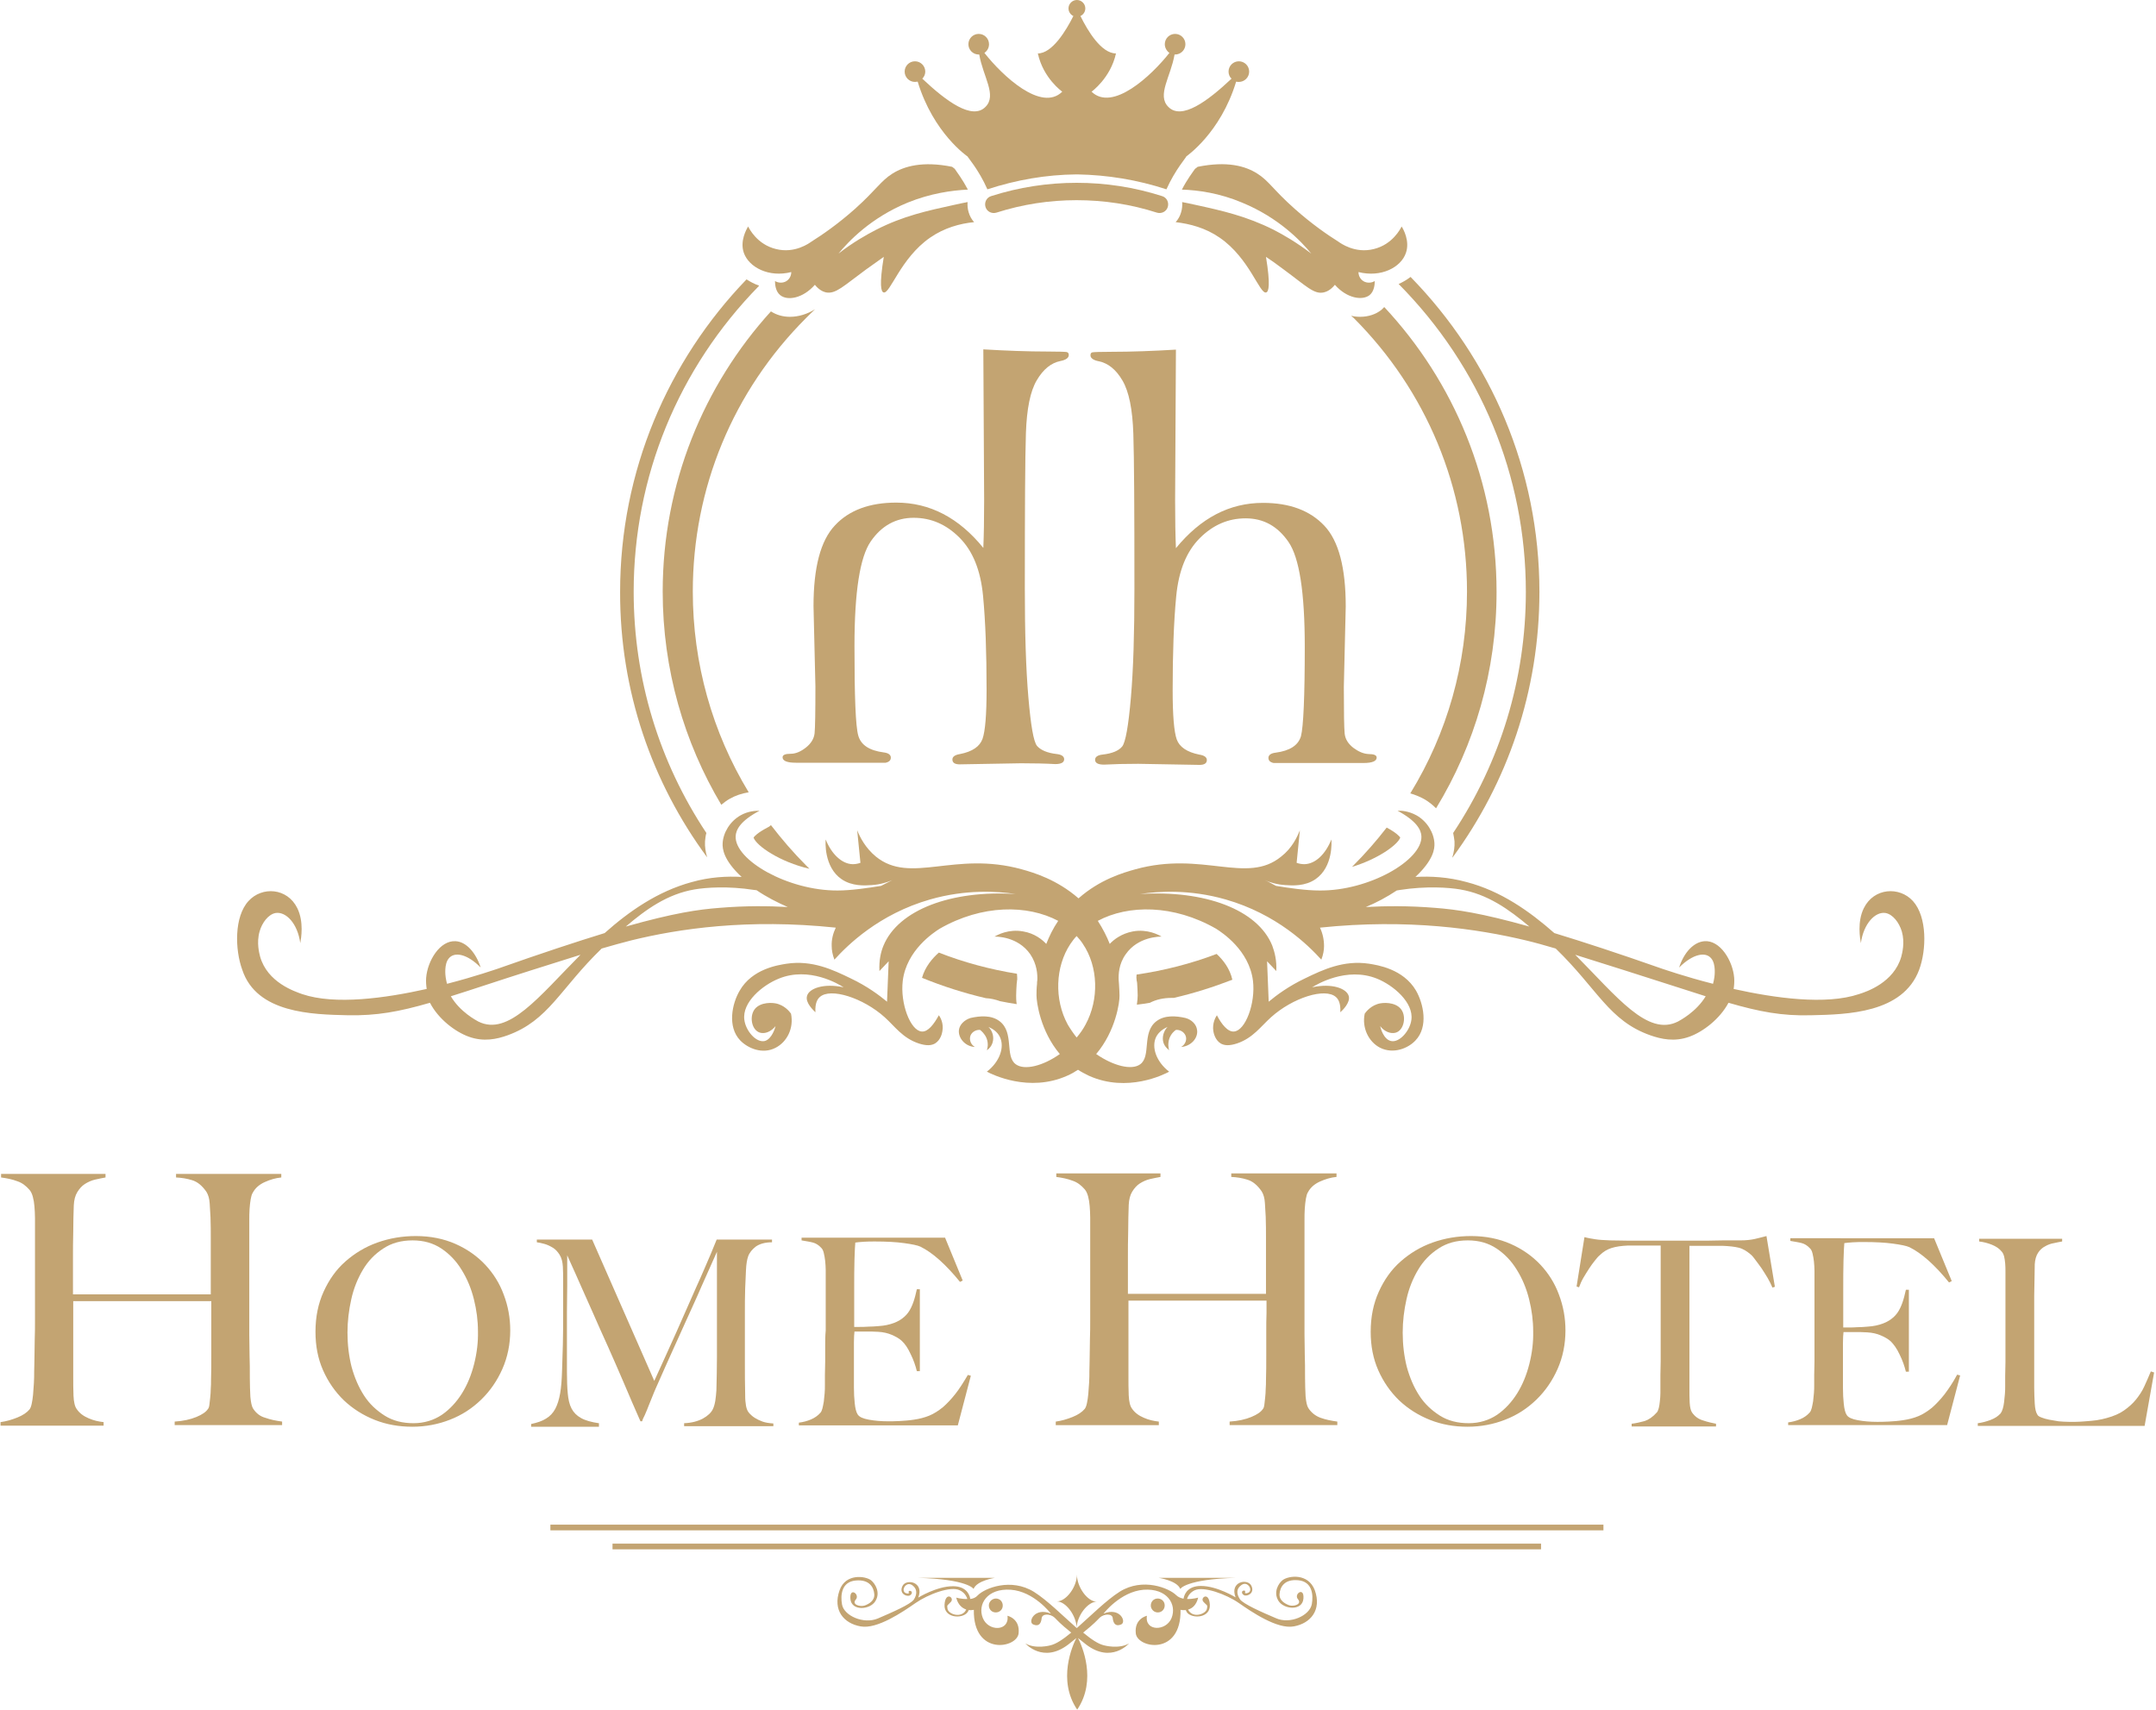 <?xml version="1.0" encoding="UTF-8"?> <!-- Generator: Adobe Illustrator 23.1.0, SVG Export Plug-In . SVG Version: 6.00 Build 0) --> <svg xmlns="http://www.w3.org/2000/svg" xmlns:xlink="http://www.w3.org/1999/xlink" id="Layer_1" x="0px" y="0px" viewBox="0 0 794.8 630.5" style="enable-background:new 0 0 794.8 630.5;" xml:space="preserve"> <style type="text/css"> .st0{fill:#C3A472;} </style> <g> <path class="st0" d="M93.3,519.3c-0.5-0.8-0.8-2.2-1-4.3c-0.1-2.1-0.2-4.4-0.2-6.9c0-3.1,0-5.9-0.1-8.5c0-2.6-0.1-5.1-0.1-7.5 c0-2.5,0-5,0-7.5c0-2.6,0-5.5,0-8.6v-22.1c0-1.3,0-2.6,0-4c0-1.4,0-2.7,0.1-4.1c0.1-1.3,0.2-2.5,0.4-3.6c0.2-1.1,0.4-1.9,0.8-2.5 c0.9-1.7,2.4-3,4.4-3.9c2-0.9,4-1.5,6.1-1.7v-1.3H64.9v1.3c2,0.1,4,0.4,5.9,1c2,0.6,3.7,2,5.3,4.3c0.7,1.1,1.1,2.6,1.2,4.3 c0.1,1.8,0.2,3.5,0.3,5.1c0.1,2.8,0.1,5.4,0.1,7.6c0,2.2,0,4.4,0,6.6c0,2.2,0,4.4,0,6.7c0,2.2,0,4.7,0,7.5H26.9c0-0.9,0-2.5,0-4.8 c0-2.4,0-5.2,0-8.3c0-3.2,0-6.5,0.1-10c0-3.5,0.1-6.7,0.2-9.7c0.1-2,0.5-3.6,1.3-4.9c0.8-1.3,1.7-2.3,2.8-3 c1.1-0.7,2.4-1.3,3.7-1.6c1.4-0.3,2.7-0.6,3.9-0.8v-1.3H0.4v1.3c2.2,0.3,4.2,0.7,6,1.4c1.8,0.6,3.2,1.7,4.5,3.2 c0.5,0.6,0.9,1.4,1.2,2.5c0.3,1.1,0.5,2.3,0.6,3.6c0.1,1.3,0.2,2.8,0.2,4.3c0,1.5,0,3.1,0,4.6v25.2c0,2.3,0,4.8,0,7.5 c0,2.6,0,5.1-0.1,7.5c0,2.5-0.1,4.7-0.1,6.8c0,2.1-0.1,3.7-0.1,4.9c0,1.4,0,2.8-0.1,4.3c-0.1,1.5-0.2,2.9-0.3,4.2 c-0.1,1.3-0.3,2.4-0.5,3.4c-0.2,1-0.5,1.7-0.8,2.1c-1,1.2-2.5,2.2-4.5,3c-2,0.8-4,1.4-6.2,1.7v1.3h38v-1.3 c-1.8-0.2-3.7-0.6-5.5-1.4c-1.9-0.8-3.4-1.9-4.4-3.4c-0.7-0.9-1.1-2.6-1.2-4.9c-0.1-2.3-0.1-4.7-0.1-7.2v-27.7h50.9 c0,0.9,0,2.4,0,4.5c0,2.1,0,4.5,0,7.2c0,2.7,0,5.5,0,8.6c0,3,0,5.9-0.1,8.8c0,1,0,2.1-0.1,3.2c0,1.1-0.1,2.2-0.2,3.2 c-0.1,1-0.2,1.9-0.3,2.7c-0.1,0.8-0.3,1.3-0.5,1.5c-0.7,1.1-2.1,2.1-4.3,3c-2.2,0.9-4.8,1.5-8,1.7v1.3H104v-1.3 c-2.2-0.3-4.3-0.7-6.2-1.4C95.9,522.2,94.4,521,93.3,519.3z"></path> <path class="st0" d="M178.9,466.3c-3-3.2-6.7-5.8-11-7.7c-4.3-1.9-9.2-2.9-14.6-2.9c-5,0-9.7,0.8-14.2,2.4c-4.5,1.6-8.4,4-11.8,7 c-3.4,3-6,6.7-8,11.1c-2,4.4-3,9.3-3,14.8c0,5.2,0.9,9.9,2.8,14.2c1.9,4.3,4.5,8,7.7,11.1c3.3,3.1,7.1,5.5,11.4,7.2 c4.3,1.7,8.9,2.5,13.8,2.5c4.9,0,9.6-0.9,13.9-2.6c4.4-1.7,8.2-4.2,11.5-7.4c3.3-3.2,5.9-7,7.8-11.3c1.9-4.3,2.9-9.1,2.9-14.2 c0-4.6-0.8-9-2.4-13.2C184.2,473.2,181.9,469.5,178.9,466.3z M174.8,502.8c-1,4-2.5,7.7-4.5,10.9c-2,3.2-4.5,5.9-7.4,7.9 c-3,2-6.5,3.1-10.5,3.1c-4,0-7.6-0.9-10.6-2.8c-3-1.9-5.6-4.3-7.6-7.4c-2-3.1-3.5-6.6-4.6-10.6c-1-4-1.5-8.2-1.5-12.6 c0-4.2,0.5-8.3,1.4-12.3c0.9-4.1,2.4-7.7,4.3-10.9c1.9-3.2,4.4-5.8,7.5-7.8c3-2,6.6-3,10.8-3c4.1,0,7.6,1,10.6,3 c3,2,5.5,4.6,7.5,7.9c2,3.2,3.5,6.8,4.5,10.8c1,4,1.5,7.9,1.5,11.8C176.3,494.8,175.8,498.8,174.8,502.8z"></path> <path class="st0" d="M220.7,524.7c-2.7-0.4-4.9-1-6.5-1.9c-1.6-0.9-2.7-2-3.5-3.5c-0.8-1.5-1.2-3.4-1.4-5.6 c-0.2-2.2-0.3-4.8-0.3-7.8c0-4.7,0-8.8,0-12.3c0-3.5,0-6.9,0-10c0-3.2,0.1-6.4,0.1-9.6c0-3.2,0-6.9,0-11.2c0.3,0.7,0.9,2,1.8,4 c0.9,2,2,4.4,3.3,7.4c1.3,2.9,2.8,6.3,4.5,10.1c1.7,3.8,3.4,7.8,5.4,12.1c1.9,4.3,3.9,8.8,5.9,13.5c2,4.7,4,9.4,6.1,14.1h0.6 c0.1-0.4,0.4-1.2,1-2.3c0.5-1.2,1.1-2.5,1.6-3.9c0.6-1.4,1.1-2.8,1.7-4.2c0.6-1.4,1-2.4,1.3-3c2.1-4.7,4-9.1,5.8-13 c1.8-3.9,3.5-7.8,5.2-11.5c1.7-3.8,3.5-7.6,5.2-11.6c1.8-4,3.7-8.3,5.8-13v27.1c0,4.1,0,8,0,11.9c0,3.8-0.1,7.9-0.2,12.1 c-0.1,1.3-0.2,2.5-0.4,3.8c-0.2,1.2-0.5,2.3-0.9,3.1c-0.6,1.3-1.9,2.5-3.7,3.5c-1.9,1-4.2,1.6-6.9,1.7v1.1h32.9v-1 c-1.5-0.1-2.9-0.3-4-0.7c-1.1-0.4-2.1-0.9-2.9-1.4c-0.8-0.5-1.4-1.1-1.8-1.5c-0.4-0.5-0.7-0.8-0.7-0.9c-0.4-0.7-0.7-1.7-0.8-2.9 c-0.2-1.2-0.2-2.5-0.2-3.7c-0.1-3.8-0.1-7.3-0.1-10.7c0-3.4,0-6.9,0-10.3c0-2.9,0-5.8,0-8.7c0-2.9,0-5.8,0.1-8.9 c0.1-2.2,0.2-4.5,0.3-6.8c0.1-2.3,0.4-4,0.8-5.1c0.5-1.4,1.5-2.6,2.8-3.6c1.4-1,3.4-1.6,6-1.6v-1h-20.4c-0.2,0.5-1,2.4-2.3,5.6 c-1.4,3.2-3.1,7.3-5.3,12.1c-2.1,4.9-4.6,10.3-7.2,16.3c-2.7,6-5.4,12-8.2,18.1l-22.9-52.1h-20.4v1c0.8,0.1,1.7,0.3,2.8,0.6 c1.1,0.3,2.1,0.8,3.1,1.4c1,0.6,1.8,1.5,2.5,2.6c0.7,1.1,1.1,2.6,1.2,4.4c0.1,1.9,0.1,3.4,0.1,4.7c0,1.3,0,2.5,0,3.7 c0,1.2,0,2.4,0,3.6c0,1.3,0,2.8,0,4.7c0,4.3,0,8.3-0.1,12c-0.1,3.7-0.2,7-0.3,9.7c-0.1,3.3-0.3,6-0.7,8.3c-0.4,2.3-1,4.2-1.8,5.7 c-0.8,1.5-1.9,2.7-3.4,3.6c-1.4,0.9-3.2,1.5-5.5,2v1h25V524.7z"></path> <path class="st0" d="M304.2,496.4c0,1.9,0,3.8,0,5.6c0,1.8-0.1,3.5-0.1,5c0,1.5,0,2.7,0,3.6c0,1,0,2.1-0.1,3.1 c-0.1,1.1-0.2,2.1-0.3,3c-0.2,1-0.3,1.8-0.5,2.5c-0.2,0.7-0.4,1.3-0.8,1.7c-0.9,1-2,1.8-3.4,2.4c-1.4,0.6-2.9,1-4.5,1.2v1h58.6 l4.8-18.3l-1.1-0.3c-1.6,2.7-3.1,5.1-4.6,7c-1.5,1.9-3.1,3.6-4.6,4.9c-1.6,1.3-3.3,2.4-5,3.1c-1.7,0.7-3.6,1.2-5.7,1.5 c-1.9,0.3-3.6,0.4-5.3,0.5c-1.7,0.1-3.1,0.1-4.2,0.1c-2.6,0-4.9-0.2-7.1-0.6c-2.2-0.4-3.5-1-4.1-1.9c-0.6-0.9-0.9-2.3-1.1-4.1 c-0.2-1.8-0.3-3.8-0.3-5.8c0-0.6,0-1.4,0-2.3c0-0.9,0-1.9,0-2.9c0-1.1,0-2.2,0-3.3c0-1.1,0-2,0-2.9c0-1.9,0-3.6,0-5.4 c0-1.7,0.1-3,0.2-3.9c1,0,1.9,0,2.5,0c0.7,0,1.3,0,1.9,0c0.6,0,1.3,0,1.9,0c0.6,0,1.4,0.1,2.4,0.1c1.9,0.1,3.6,0.5,5,1.1 c1.4,0.6,2.7,1.3,3.7,2.2c1.2,1.1,2.3,2.7,3.3,4.9c1.1,2.2,1.8,4.3,2.3,6.3h1.1v-30.2h-1.1c-0.4,1.8-0.8,3.4-1.3,4.8 c-0.5,1.4-1.1,2.7-1.9,3.8c-0.8,1.1-1.8,2-3.1,2.8c-1.3,0.8-2.9,1.4-4.8,1.8c-0.8,0.2-1.9,0.3-3.1,0.4c-1.2,0.1-2.5,0.2-3.7,0.2 c-1.2,0.1-2.3,0.1-3.3,0.1c-1,0-1.6,0-1.9,0c0-0.2,0-0.5,0-1.1c0-0.6,0-1.4,0-2.4c0-1.1,0-2.4,0-4.1c0-1.7,0-3.7,0-6.1 c0-4.2,0-7.9,0.1-11.1c0.1-3.2,0.2-5.3,0.3-6.3c0.6-0.1,1.7-0.2,3.1-0.3c1.4-0.1,2.8-0.1,4.2-0.1c4.2,0,7.8,0.2,10.7,0.6 c2.9,0.4,4.9,0.8,6,1.3c4.5,2.2,9.4,6.6,14.6,13l1-0.5l-6.5-15.8h-52.9v1c1.7,0.3,3.1,0.5,4.2,0.8c1.1,0.3,2.1,0.9,3.1,2 c0.4,0.4,0.7,1,0.9,1.9c0.2,0.9,0.4,1.8,0.5,2.9s0.2,2.2,0.2,3.4c0,1.2,0,2.4,0,3.5v18.7C304.2,492.6,304.2,494.4,304.2,496.4z"></path> <path class="st0" d="M466.8,491.4c0,2.7,0,5.5,0,8.6c0,3,0,5.9-0.1,8.8c0,1,0,2.1-0.1,3.2c0,1.1-0.1,2.2-0.2,3.2 c-0.1,1-0.2,1.9-0.3,2.7c-0.1,0.8-0.3,1.3-0.5,1.5c-0.7,1.1-2.1,2.1-4.3,3c-2.2,0.9-4.8,1.5-8,1.7v1.3H493v-1.3 c-2.2-0.3-4.3-0.7-6.2-1.4c-1.9-0.7-3.4-1.9-4.5-3.6c-0.5-0.8-0.8-2.2-1-4.3c-0.1-2.1-0.2-4.4-0.2-6.9c0-3.1,0-5.9-0.1-8.5 c0-2.6-0.1-5.1-0.1-7.5c0-2.5,0-5,0-7.5c0-2.6,0-5.5,0-8.6v-22.1c0-1.3,0-2.6,0-4c0-1.4,0-2.7,0.1-4.1c0.1-1.3,0.2-2.5,0.4-3.6 c0.2-1.1,0.4-1.9,0.8-2.5c0.9-1.7,2.4-3,4.4-3.9c2-0.9,4-1.5,6.1-1.7v-1.3h-38.8v1.3c2,0.1,4,0.4,5.9,1c2,0.6,3.7,2,5.3,4.3 c0.7,1.1,1.1,2.6,1.2,4.3c0.1,1.8,0.2,3.5,0.3,5.1c0.1,2.8,0.1,5.4,0.1,7.6c0,2.2,0,4.4,0,6.6c0,2.2,0,4.4,0,6.7c0,2.2,0,4.7,0,7.5 h-50.9c0-0.9,0-2.5,0-4.8c0-2.4,0-5.2,0-8.3c0-3.2,0-6.5,0.1-10c0-3.5,0.1-6.7,0.2-9.7c0.1-2,0.5-3.6,1.3-4.9 c0.8-1.3,1.7-2.3,2.8-3c1.1-0.7,2.4-1.3,3.7-1.6c1.4-0.3,2.7-0.6,3.9-0.8v-1.3h-38.4v1.3c2.2,0.3,4.2,0.7,6,1.4 c1.8,0.6,3.2,1.7,4.5,3.2c0.5,0.6,0.9,1.4,1.2,2.5c0.3,1.1,0.5,2.3,0.6,3.6c0.1,1.3,0.2,2.8,0.2,4.3c0,1.5,0,3.1,0,4.6v25.2 c0,2.3,0,4.8,0,7.5c0,2.6,0,5.1-0.1,7.5c0,2.5-0.1,4.7-0.1,6.8c0,2.1-0.1,3.7-0.1,4.9c0,1.4,0,2.8-0.1,4.3 c-0.1,1.5-0.2,2.9-0.3,4.2c-0.1,1.3-0.3,2.4-0.5,3.4c-0.2,1-0.5,1.7-0.8,2.1c-1,1.2-2.5,2.2-4.5,3c-2,0.8-4,1.4-6.2,1.7v1.3h38 v-1.3c-1.8-0.2-3.7-0.6-5.5-1.4c-1.9-0.8-3.4-1.9-4.4-3.4c-0.7-0.9-1.1-2.6-1.2-4.9c-0.1-2.3-0.1-4.7-0.1-7.2v-27.7h50.9 c0,0.9,0,2.4,0,4.5C466.8,486.3,466.8,488.7,466.8,491.4z"></path> <path class="st0" d="M567.9,466.3c-3-3.2-6.7-5.8-11-7.7c-4.3-1.9-9.2-2.9-14.6-2.9c-5,0-9.7,0.8-14.2,2.4c-4.5,1.6-8.4,4-11.8,7 c-3.4,3-6,6.7-8,11.1c-2,4.4-3,9.3-3,14.8c0,5.2,0.9,9.9,2.8,14.2c1.9,4.3,4.5,8,7.7,11.1c3.3,3.1,7.1,5.5,11.4,7.2 c4.3,1.7,8.9,2.5,13.8,2.5c4.9,0,9.6-0.9,13.9-2.6c4.4-1.7,8.2-4.2,11.5-7.4c3.3-3.2,5.9-7,7.8-11.3c1.9-4.3,2.9-9.1,2.9-14.2 c0-4.6-0.8-9-2.4-13.2C573.2,473.2,570.9,469.5,567.9,466.3z M563.8,502.8c-1,4-2.5,7.7-4.5,10.9c-2,3.2-4.5,5.9-7.4,7.9 c-3,2-6.5,3.1-10.5,3.1c-4,0-7.6-0.9-10.6-2.8c-3-1.9-5.6-4.3-7.6-7.4c-2-3.1-3.5-6.6-4.6-10.6c-1-4-1.5-8.2-1.5-12.6 c0-4.2,0.5-8.3,1.4-12.3c0.9-4.1,2.4-7.7,4.3-10.9c1.9-3.2,4.4-5.8,7.5-7.8c3-2,6.6-3,10.8-3c4.1,0,7.6,1,10.6,3 c3,2,5.5,4.6,7.5,7.9c2,3.2,3.5,6.8,4.5,10.8c1,4,1.5,7.9,1.5,11.8C565.3,494.8,564.8,498.8,563.8,502.8z"></path> <path class="st0" d="M646.8,456.8c-1.4,0.3-3.1,0.5-5.2,0.5c-2.4,0-4.6,0-6.5,0c-1.9,0-3.8,0.1-5.6,0.1c-1.8,0-3.6,0-5.6,0 c-1.9,0-4,0-6.3,0c-2.4,0-4.5,0-6.4,0c-1.9,0-3.7,0-5.5,0c-1.8,0-3.6,0-5.6,0c-1.9,0-4.1-0.1-6.5-0.1c-2.4-0.1-4.2-0.2-5.4-0.4 c-1.2-0.2-2.6-0.4-4.1-0.8l-2.9,18.2l0.9,0.3c0.4-1.1,0.9-2.3,1.6-3.5c0.7-1.2,1.4-2.3,2.1-3.4c0.7-1.1,1.4-2,2.1-2.9 c0.7-0.9,1.3-1.6,1.8-2c1.3-1.3,2.8-2.2,4.4-2.7c1.6-0.5,3.6-0.8,6-0.9c1.2,0,2.3,0,3.2,0c0.9,0,1.8,0,2.6,0c0.9,0,1.8,0,2.8,0 c1,0,2.2,0,3.5,0v31.7c0,1.7,0,3.5,0,5.5c0,1.9,0,3.8,0,5.6c0,1.8-0.1,3.4-0.1,4.9c0,1.5,0,2.7,0,3.5c0,1,0,2.1,0,3.2 c0,1.1-0.1,2.1-0.2,3c-0.1,0.9-0.2,1.8-0.4,2.5c-0.2,0.7-0.4,1.3-0.7,1.6c-1.5,1.7-3,2.7-4.5,3.2c-1.5,0.4-3.1,0.8-4.8,1v1h31.1v-1 c-1.4-0.3-3-0.6-4.7-1.2c-1.8-0.5-3.1-1.5-4.1-2.9c-0.5-0.7-0.8-1.9-0.9-3.6c-0.1-1.7-0.1-3.5-0.1-5.3v-21.3c0-2,0-4.4,0-7.3 c0-2.9,0-5.9,0-8.9c0-3,0-5.9,0-8.6c0-2.7,0-4.9,0-6.5c1.4,0,2.6,0,3.5,0c1,0,1.9,0,2.8,0c0.9,0,1.8,0,2.7,0c0.9,0,1.9,0,3.2,0 c2.4,0.1,4.4,0.3,6,0.7c1.6,0.4,3,1.3,4.4,2.5c0.5,0.4,1.1,1.1,1.8,2.1c0.7,0.9,1.4,1.9,2.2,3c0.7,1.1,1.5,2.3,2.2,3.5 c0.7,1.2,1.3,2.4,1.8,3.6l0.9-0.3l-3.1-18.7C649.6,456.1,648.2,456.5,646.8,456.8z"></path> <path class="st0" d="M716.8,514.1c-1.5,1.9-3.1,3.6-4.6,4.9c-1.6,1.3-3.3,2.4-5,3.1c-1.7,0.7-3.6,1.2-5.7,1.5 c-1.9,0.3-3.6,0.4-5.3,0.5c-1.7,0.1-3.1,0.1-4.2,0.1c-2.6,0-4.9-0.2-7.1-0.6c-2.2-0.4-3.5-1-4.1-1.9c-0.6-0.9-0.9-2.3-1.1-4.1 c-0.2-1.8-0.3-3.8-0.3-5.8c0-0.6,0-1.4,0-2.3c0-0.9,0-1.9,0-2.9c0-1.1,0-2.2,0-3.3c0-1.1,0-2,0-2.9c0-1.9,0-3.6,0-5.4 c0-1.7,0.1-3,0.2-3.9c1,0,1.9,0,2.5,0c0.7,0,1.3,0,1.9,0c0.6,0,1.3,0,1.9,0c0.6,0,1.4,0.1,2.4,0.1c1.9,0.1,3.6,0.5,5,1.1 c1.4,0.6,2.7,1.3,3.7,2.2c1.1,1.1,2.3,2.7,3.3,4.9c1.1,2.2,1.8,4.3,2.3,6.3h1.1v-30.2h-1.1c-0.4,1.8-0.8,3.4-1.3,4.8 c-0.5,1.4-1.1,2.7-1.9,3.8c-0.8,1.1-1.8,2-3.1,2.8c-1.3,0.8-2.9,1.4-4.8,1.8c-0.8,0.2-1.9,0.3-3.1,0.4c-1.2,0.1-2.5,0.2-3.7,0.2 c-1.2,0.1-2.3,0.1-3.3,0.1c-1,0-1.6,0-1.9,0c0-0.2,0-0.5,0-1.1c0-0.6,0-1.4,0-2.4c0-1.1,0-2.4,0-4.1c0-1.7,0-3.7,0-6.1 c0-4.2,0-7.9,0.1-11.1c0.1-3.2,0.2-5.3,0.3-6.3c0.6-0.1,1.7-0.2,3.1-0.3c1.4-0.1,2.8-0.1,4.2-0.1c4.2,0,7.8,0.2,10.7,0.6 c2.9,0.4,4.9,0.8,6,1.3c4.5,2.2,9.4,6.6,14.6,13l1-0.5l-6.5-15.8H660v1c1.7,0.3,3.1,0.5,4.2,0.8c1.1,0.3,2.1,0.9,3.1,2 c0.4,0.4,0.7,1,0.9,1.9c0.2,0.9,0.4,1.8,0.5,2.9c0.1,1.1,0.2,2.2,0.2,3.4c0,1.2,0,2.4,0,3.5v18.7c0,1.7,0,3.6,0,5.6 c0,1.9,0,3.8,0,5.6c0,1.8-0.1,3.5-0.1,5c0,1.5,0,2.7,0,3.6c0,1,0,2.1-0.1,3.1c-0.1,1.1-0.2,2.1-0.3,3c-0.2,1-0.3,1.8-0.5,2.5 c-0.2,0.7-0.4,1.3-0.8,1.7c-0.9,1-2,1.8-3.4,2.4c-1.4,0.6-2.9,1-4.5,1.2v1h58.6l4.8-18.3l-1.1-0.3 C719.9,509.8,718.3,512.1,716.8,514.1z"></path> <path class="st0" d="M792.9,505.6c-0.8,1.9-1.6,3.8-2.4,5.5c-0.8,1.8-1.9,3.4-3.1,4.9c-1.2,1.5-2.7,2.8-4.4,4 c-1.7,1.2-3.8,2.1-6.4,2.8c-1.1,0.3-2.3,0.6-3.7,0.8c-1.4,0.2-2.8,0.3-4.1,0.4c-1.3,0.1-2.6,0.2-3.7,0.2c-1.1,0-1.9,0-2.4,0 c-1.3,0-2.6-0.1-3.8-0.2c-1.3-0.2-2.5-0.4-3.5-0.6c-1.1-0.2-2-0.5-2.8-0.8c-0.8-0.3-1.3-0.6-1.5-1c-0.6-0.9-0.9-2.3-1-4.1 c-0.1-1.9-0.2-3.8-0.2-5.8c0-2.2,0-4.1,0-5.9c0-1.8,0-3.5,0-5.1c0-1.7,0-3.4,0-5.1c0-1.8,0-3.8,0-5.9c0-2.4,0-4.5,0-6.4 c0-1.9,0-3.8,0-5.6c0-1.8,0.1-3.6,0.1-5.5c0-1.9,0.1-3.9,0.1-6.1c0.1-1.7,0.5-3.1,1.2-4.2c0.7-1.1,1.6-1.9,2.6-2.4 c1-0.6,2.1-1,3.3-1.2c1.2-0.3,2.1-0.4,3-0.6v-1h-30.6v1c1.7,0.2,3.2,0.6,4.7,1.2c1.5,0.6,2.7,1.4,3.6,2.5c0.4,0.4,0.7,1.1,0.9,1.8 c0.2,0.8,0.3,1.6,0.4,2.6c0.1,1,0.1,2.1,0.1,3.2c0,1.1,0,2.2,0,3.4v18.6c0,1.7,0,3.6,0,5.6c0,1.9,0,3.8,0,5.6c0,1.8-0.1,3.5-0.1,5 c0,1.5,0,2.7,0,3.6c0,1,0,2.1-0.1,3.1c-0.1,1.1-0.2,2.1-0.3,3c-0.1,1-0.3,1.8-0.5,2.5c-0.2,0.7-0.5,1.3-0.8,1.7 c-0.9,1-2.1,1.8-3.7,2.4c-1.6,0.6-3.1,1-4.7,1.2v1h61.5l3.5-19.7L792.9,505.6z"></path> <rect x="225.8" y="569.1" class="st0" width="342.3" height="2.1"></rect> <rect x="202.9" y="562.1" class="st0" width="388.2" height="2.1"></rect> <path class="st0" d="M427.4,594.4c1.4-0.3,2.2-1.7,1.9-3.1c-0.3-1.4-1.7-2.2-3.1-1.9c-1.4,0.3-2.2,1.7-1.9,3.1 C424.7,593.9,426,594.7,427.4,594.4z"></path> <path class="st0" d="M364.6,591.3c-0.3,1.4,0.5,2.8,1.9,3.1c1.4,0.3,2.8-0.5,3.1-1.9c0.3-1.4-0.5-2.8-1.9-3.1 C366.4,589.1,365,589.9,364.6,591.3z"></path> <path class="st0" d="M472.9,582.5c-1.6,1.2-3.6,4.5-1.6,7.7c2,3.2,8.8,3.8,9.2-0.8c0.4-4.6-3.7-1.7-2,0.2c1.6,1.9-1.7,2.8-3.3,2.2 c-1.6-0.6-3.7-1.8-3.5-4.2c0.2-2.4,1.7-5.5,6.9-5c5.2,0.5,5.6,5.4,5,8.8c-0.8,4.3-8.1,7.5-13.2,5.2c-5.2-2.2-12.2-5.3-13.3-7 c-1.2-1.8-1.5-3.8,0.5-5.2c1.9-1.4,3.4,0.6,3.3,1.7c-0.1,1.1-1.1,1.3-1.7,1.3c-0.6,0,0.3-1-0.6-1c-0.9,0-1.1,1.1,0,1.7 c1.1,0.6,4.1-0.7,2.7-3.5c-1.4-2.8-8.1-1.5-5.8,4.3c0,0-6.8-4.2-12.8-4.2c-4.2,0-6,2.3-6.4,4.7c-1-0.2-2-0.6-2.7-1.3 c-2.6-2.6-12.3-6.6-20.8-1.3c-4.9,3.1-10.6,8.8-15.8,13.4c0,0,0,0-0.1,0c0.1-4.5,4.1-9.7,7.4-9.7c-3.4,0-7.3-5.4-7.3-10 c0,4.6-4,9.9-7.4,9.9c3.3,0,7.2,5.2,7.3,9.8c-5.1-4.5-10.8-10.2-15.7-13.3c-8.5-5.3-18.2-1.4-20.8,1.3c-0.7,0.8-1.7,1.2-2.7,1.3 c-0.4-2.4-2.2-4.7-6.4-4.7c-6,0-12.8,4.2-12.8,4.2c2.3-5.8-4.4-7.1-5.8-4.3c-1.4,2.8,1.5,4.1,2.7,3.5c1.1-0.6,0.9-1.7,0-1.7 c-0.9,0,0,1-0.6,1c-0.6,0-1.6-0.2-1.7-1.3c-0.1-1.1,1.4-3.1,3.3-1.7c1.9,1.4,1.6,3.5,0.5,5.2c-1.2,1.8-8.2,4.8-13.3,7 c-5.2,2.2-12.5-1-13.2-5.2c-0.6-3.4-0.2-8.3,5-8.8c5.2-0.5,6.7,2.6,6.9,5c0.2,2.4-1.9,3.6-3.5,4.2c-1.6,0.6-5-0.3-3.3-2.2 c1.6-1.9-2.4-4.8-2-0.2c0.4,4.6,7.3,4,9.2,0.8c2-3.2-0.1-6.5-1.6-7.7c-2.1-1.6-9.4-2.6-11.6,3.7c-2.6,7.4,1.6,12.2,7.7,13.3 c6.1,1.2,15.7-5.4,20.3-8.6c4.6-3.2,13-6.4,16.3-4.7c1.5,0.7,2.4,1.9,2.8,3.2c-2.1,0.1-4.1-0.5-4.1-0.5c0.7,2.8,2.3,3.9,3.7,4.4 c-0.2,0.3-0.3,0.5-0.5,0.8c-2,2.3-6,0.8-6.4-1c-0.3-1.7,0-1.2,1.3-2.7c1.3-1.5-2.1-3.9-2.4,1.1c-0.3,5,6.5,5.3,8.4,2.9 c0.2-0.2,0.4-0.6,0.5-0.9c1.1,0.1,1.9-0.1,1.9-0.1c-0.3,17.1,15.9,14.2,16.5,8.7c0.6-5.5-4.1-6.5-4.1-6.5c0.8,5.8-7.1,5.9-9.1,0.8 c-2-5,1.6-11,10.3-10.4c8.6,0.6,14.8,8.8,14.8,8.8c-6.1-2.5-8.6,3.2-6.5,4c2.1,0.9,2.9-0.4,3.1-2.3c0.2-1.8,3.2-1.7,4.8-0.2 c1.2,1.2,1.9,2.1,6.1,5.5c-2.9,2.4-5.5,4.2-7.7,4.7c0,0-5.4,1.5-9.2-0.7c0,0,6.5,7.5,15.8,0.4c1.1-0.9,2.1-1.7,3-2.4 c-1.4,2.7-7.1,15.5,0.3,26.4c7.4-10.9,1.7-23.7,0.3-26.4c0.9,0.7,1.9,1.5,3,2.4c9.3,7.1,15.8-0.4,15.8-0.4 c-3.8,2.2-9.2,0.7-9.2,0.7c-2.2-0.5-4.8-2.3-7.7-4.7c4.2-3.4,4.9-4.3,6.1-5.5c1.6-1.5,4.7-1.6,4.8,0.2c0.2,1.8,1,3.2,3.1,2.3 c2.1-0.9-0.4-6.5-6.5-4c0,0,6.2-8.1,14.8-8.8c8.6-0.6,12.3,5.3,10.3,10.4c-2,5-10,5-9.1-0.8c0,0-4.7,1-4.1,6.5 c0.6,5.5,16.8,8.4,16.5-8.7c0,0,0.8,0.2,1.9,0.1c0.2,0.3,0.3,0.6,0.5,0.9c1.9,2.4,8.7,2.1,8.4-2.9c-0.3-5-3.7-2.6-2.4-1.1 c1.3,1.5,1.7,1,1.3,2.7c-0.4,1.7-4.4,3.3-6.4,1c-0.2-0.2-0.4-0.5-0.5-0.8c1.4-0.4,3-1.5,3.7-4.4c0,0-2,0.6-4.1,0.5 c0.4-1.3,1.3-2.5,2.8-3.2c3.3-1.6,11.7,1.5,16.3,4.7c4.6,3.2,14.2,9.8,20.3,8.6c6.1-1.1,10.3-6,7.7-13.3 C482.3,579.9,475.1,580.9,472.9,582.5z"></path> <path class="st0" d="M435.1,585.8c0,0,2-3.6,20.7-4.1h-28.7C427.1,581.7,433.9,582.7,435.1,585.8z"></path> <path class="st0" d="M358.9,585.8c1.2-3.1,7.9-4.1,7.9-4.1h-28.7C356.9,582.2,358.9,585.8,358.9,585.8z"></path> <path class="st0" d="M382.2,140.2c2.4-4.1,5.3-6.4,8.7-7.1c2.1-0.4,3.1-1.2,3.1-2.2c0-0.6-0.2-0.9-0.7-1.1 c-0.5-0.1-2.9-0.2-7.2-0.2c-7.3,0-15.2-0.3-23.6-0.8l0.3,55.5c0,7.1-0.1,13-0.3,17.7c-9-11.1-19.7-16.7-32.1-16.7 c-9.8,0-17.4,2.8-22.6,8.4c-5.3,5.6-7.9,15.5-7.9,29.8l0.7,29.6c0,9.5-0.1,15.2-0.3,17.2c-0.2,2-1.3,3.8-3.2,5.3 c-1.9,1.5-3.8,2.3-5.6,2.3c-2,0-3,0.4-3,1.3c0,1.3,1.6,2,4.9,2h33.1c1.3-0.3,1.9-0.9,1.9-1.9c0-1-0.9-1.7-2.6-1.9 c-5.3-0.7-8.4-2.7-9.4-6.2c-1-3.5-1.4-14.5-1.4-33c0-20,2-32.8,6-38.6c4-5.8,9.3-8.7,15.8-8.7c6.4,0,12,2.4,16.9,7.3 c4.9,4.9,7.8,12,8.7,21.5c0.9,9.5,1.3,21,1.3,34.6c0,9.2-0.5,15.3-1.5,18.1c-1,2.8-3.7,4.7-8.3,5.6c-1.9,0.3-2.8,1-2.8,2 c0,1.2,0.9,1.8,2.7,1.8l22.6-0.4c4.8,0,9.1,0.1,12.6,0.3c2.2,0,3.3-0.6,3.3-1.8c0-1-0.9-1.7-2.7-1.9c-3.6-0.4-6-1.5-7.3-3 c-1.3-1.6-2.3-7.6-3.2-18c-0.9-10.5-1.3-23.8-1.3-40.1c0-29.1,0.1-48.2,0.4-57.2C378.5,150.8,379.8,144.2,382.2,140.2z"></path> <path class="st0" d="M470.2,277.5c-1.7,0.2-2.6,0.9-2.6,1.9c0,1,0.6,1.6,1.9,1.9h33.1c3.3,0,4.9-0.7,4.9-2c0-0.9-1-1.3-3-1.3 c-1.9-0.1-3.7-0.9-5.6-2.3c-1.9-1.5-3-3.2-3.2-5.3c-0.2-2-0.3-7.7-0.3-17.2l0.7-29.6c0-14.3-2.6-24.2-7.9-29.8 c-5.3-5.6-12.8-8.4-22.6-8.4c-12.4,0-23,5.6-32.1,16.7c-0.2-4.7-0.3-10.6-0.3-17.7l0.3-55.5c-8.4,0.5-16.3,0.8-23.6,0.8 c-4.3,0-6.7,0.1-7.2,0.2c-0.5,0.1-0.7,0.5-0.7,1.1c0,1,1,1.8,3.1,2.2c3.4,0.7,6.3,3,8.7,7.1c2.4,4.1,3.7,10.6,4,19.6 c0.3,9,0.4,28.1,0.4,57.2c0,16.3-0.4,29.7-1.3,40.1c-0.9,10.5-2,16.5-3.2,18c-1.3,1.6-3.7,2.6-7.3,3c-1.8,0.2-2.7,0.9-2.7,1.9 c0,1.2,1.1,1.8,3.3,1.8c3.6-0.2,7.8-0.3,12.6-0.3l22.6,0.4c1.8,0,2.7-0.6,2.7-1.8c0-1-0.9-1.7-2.8-2c-4.5-0.9-7.3-2.8-8.3-5.6 c-1-2.8-1.5-8.9-1.5-18.1c0-13.6,0.4-25.2,1.3-34.6c0.9-9.5,3.8-16.6,8.7-21.5c4.9-4.9,10.5-7.3,16.9-7.3c6.6,0,11.8,2.9,15.8,8.7 c4,5.8,6,18.6,6,38.6c0,18.5-0.5,29.5-1.4,33C478.6,274.8,475.5,276.8,470.2,277.5z"></path> <path class="st0" d="M337.3,30.2c0.3,0,0.7-0.1,1-0.1c5.8,19.1,18.4,27.6,18.4,27.6c-0.2,0,4.1,4.8,7.3,12.1 c10.7-3.5,21.7-5.4,32.8-5.5c0.1,0,0.1,0,0.2,0c0.1,0,0.1,0,0.2,0c11.1,0.2,22.1,2,32.8,5.5c3.2-7.2,7.5-12,7.3-12.1 c0-0.1,12.6-8.5,18.4-27.6c0.3,0.1,0.7,0.1,1,0.1c2.1,0,3.8-1.7,3.8-3.8c0-2.1-1.7-3.8-3.8-3.8c-2.1,0-3.8,1.7-3.8,3.8 c0,1,0.4,2,1.1,2.6c-8.8,8.3-18.4,15.4-23.3,10.4c-4.3-4.3,0.9-11.1,2.3-19.3c0.1,0,0.2,0,0.2,0c2.1,0,3.8-1.7,3.8-3.8 c0-2.1-1.7-3.8-3.8-3.8c-2.1,0-3.8,1.7-3.8,3.8c0,1.3,0.7,2.5,1.7,3.2c-6.7,8.5-21,21.8-28.7,14.3c0,0,7-5,9-14.1 c-5.4,0-10.4-8.3-13.1-13.8c1.1-0.5,1.8-1.6,1.8-2.8c0-1.7-1.4-3.1-3.1-3.1c-1.7,0-3.1,1.4-3.1,3.1c0,1.2,0.7,2.3,1.8,2.8 c-2.7,5.4-7.8,13.8-13.1,13.8c2,9.2,9,14.1,9,14.1c-7.7,7.6-22-5.8-28.7-14.3c1-0.7,1.7-1.8,1.7-3.2c0-2.1-1.7-3.8-3.8-3.8 c-2.1,0-3.8,1.7-3.8,3.8c0,2.1,1.7,3.8,3.8,3.8c0.1,0,0.2,0,0.2,0c1.4,8.2,6.6,15,2.3,19.3c-4.9,5-14.5-2.1-23.3-10.4 c0.7-0.7,1.1-1.6,1.1-2.6c0-2.1-1.7-3.8-3.8-3.8c-2.1,0-3.8,1.7-3.8,3.8C333.5,28.5,335.2,30.2,337.3,30.2z"></path> <path class="st0" d="M291.7,100.3c0,1.6-0.9,3-2.3,3.6c-1.9,0.8-3.6-0.2-3.7-0.3c0,1.3,0.2,3.8,1.9,5.2c2.7,2.2,8.4,1.2,12.8-3.8 c1.6,2,3.2,2.6,4.1,2.8c3.6,0.7,6.5-2.4,14.7-8.4c2.9-2.1,5.2-3.7,6.6-4.7c-1.7,10.4-1,12.8-0.1,13.1c2.4,0.8,6.2-12.6,17.2-20.2 c5.2-3.6,11-5.2,16.2-5.7c-0.9-1-1.6-2.2-2-3.6c-0.4-1.3-0.5-2.6-0.4-3.8c-1.5,0.3-3.1,0.6-4.8,1c-10.1,2.2-18.9,4.1-28.9,9.2 c-3.5,1.8-8.5,4.6-13.9,8.8c3.7-4.5,11.9-13.2,25.5-18.8c8.4-3.4,16.1-4.5,22.2-4.8c-1.9-3.6-3.9-6.3-4.8-7.6c0,0,0-0.1-0.1-0.1 c-0.3-0.2-0.6-0.5-0.9-0.7c-10.9-2.2-17.7-0.2-22,2.5c-4.3,2.7-5.9,5.9-13.8,13c-6.3,5.6-12.1,9.6-16.1,12.1 c-0.7,0.5-6.1,4.5-13.1,2.7c-6.9-1.7-9.8-7.5-10.2-8.3c-0.6,1-3.1,5.3-1.6,9.7C276.1,98.6,283.5,102.4,291.7,100.3z"></path> <path class="st0" d="M441.5,61.5c-0.3,0.3-0.6,0.5-0.9,0.7c0,0,0,0.1-0.1,0.1c-0.9,1.3-2.9,3.9-4.8,7.6c6.1,0.2,13.9,1.3,22.2,4.8 c13.6,5.6,21.8,14.3,25.5,18.8c-5.5-4.2-10.4-7-13.9-8.8c-10-5-18.8-7-28.9-9.2c-1.7-0.4-3.3-0.7-4.8-1c0.1,1.2,0,2.5-0.4,3.8 c-0.4,1.4-1.1,2.6-2,3.6c5.2,0.6,11,2.1,16.2,5.7c11.1,7.6,14.8,21.1,17.2,20.2c0.9-0.3,1.6-2.7-0.1-13.1c1.4,0.9,3.7,2.5,6.6,4.7 c8.3,6.1,11.1,9.2,14.7,8.4c0.9-0.2,2.5-0.8,4.1-2.8c4.4,5,10.1,5.9,12.8,3.8c1.7-1.4,1.9-3.9,1.9-5.2c-0.1,0.1-1.8,1.1-3.7,0.3 c-1.4-0.6-2.3-2-2.3-3.6c8.3,2.1,15.7-1.7,17.5-7.1c1.5-4.4-1-8.8-1.6-9.7c-0.4,0.8-3.3,6.6-10.2,8.3c-7,1.8-12.4-2.2-13.1-2.7 c-4-2.5-9.8-6.5-16.1-12.1c-7.9-7-9.5-10.3-13.8-13C459.1,61.2,452.4,59.3,441.5,61.5z"></path> <path class="st0" d="M426.5,78.4c1.7,0.5,3.5-0.4,4-2.1c0.5-1.7-0.4-3.5-2.1-4c-10.3-3.3-20.9-4.9-31.5-4.9 c-10.6,0-21.2,1.6-31.5,4.9c-1.7,0.5-2.6,2.3-2.1,4c0.5,1.7,2.3,2.6,4,2.1c9.7-3.1,19.6-4.6,29.6-4.6 C406.9,73.8,416.9,75.3,426.5,78.4z"></path> <path class="st0" d="M374.9,361.8c0-0.2,0-0.4,0.1-0.6c0-0.5,0-1.3-0.1-2.2c-9.9-1.6-19.6-4.2-28.8-7.8c-2.4,2.1-5.1,5.3-6.2,9.3 c7.6,3.1,15.4,5.6,23.5,7.5c1.9,0.1,3.6,0.5,5.2,1.1c2.1,0.4,4.1,0.8,6.2,1.1c-0.2-1.3-0.2-2.4-0.2-3.1c0-1.3,0.1-2.9,0.2-4.5 C374.9,362.2,374.9,362,374.9,361.8z"></path> <path class="st0" d="M423.9,369.7c2.3-1.2,5-1.8,8-1.8c0.3,0,0.6,0,0.8,0c7.4-1.7,14.6-4,21.6-6.7c-0.9-4.1-3.4-7.3-5.8-9.5 c-9.5,3.6-19.3,6.1-29.5,7.6c-0.1,0.7-0.1,1.4,0,1.9c0,0.2,0,0.4,0.1,0.6c0,0.2,0.1,0.4,0.1,0.7c0.1,1.7,0.2,3.2,0.2,4.5 c0,0.8-0.1,2-0.3,3.4C420.7,370.2,422.3,370,423.9,369.7z"></path> <path class="st0" d="M277.8,308.8c1,3,9.7,9,20.6,11.5c-0.4-0.4-0.8-0.8-1.2-1.2c-4.7-4.7-9-9.7-13-14.9c-0.4,0.4-0.8,0.7-1.3,0.9 C279.3,307,278.1,308.3,277.8,308.8z"></path> <path class="st0" d="M516.2,308.8c-0.3-0.5-1.5-1.8-5-3.7c0,0,0,0,0,0c-3.8,4.9-7.8,9.5-12.3,14c-0.2,0.2-0.3,0.3-0.5,0.5 C508,316.7,515.2,311.5,516.2,308.8z"></path> <path class="st0" d="M525,294.6c1.6,0.9,3.1,2.1,4.4,3.4c14.2-23.3,22.3-50.6,22.3-79.8c0-40.6-15.7-77.5-41.4-105 c-0.3,0.3-0.7,0.7-1,1c-2.1,1.7-4.9,2.6-7.9,2.6c-1.1,0-2.2-0.1-3.3-0.4c0.3,0.3,0.6,0.6,0.9,0.8c26.9,26.9,41.8,62.8,41.8,100.9 c0,26.7-7.3,52.2-20.9,74.4C521.6,293,523.4,293.7,525,294.6z"></path> <path class="st0" d="M300.5,114c-2.9,1.8-6.1,2.8-9.3,2.8c-2.6,0-5-0.7-7-2c-24.8,27.3-39.9,63.6-39.9,103.3 c0,28.7,7.9,55.6,21.6,78.6c1-0.8,2-1.6,3.1-2.2c2.1-1.2,4.5-2,7-2.4c-13.4-22.1-20.6-47.5-20.6-74c0-38.1,14.8-73.9,41.8-100.9 C298.2,116.2,299.3,115.1,300.5,114z"></path> <path class="st0" d="M128.2,374.3c10.7,0.2,18.9-1.3,30.3-4.6c3.1,6,9.3,10.7,14.3,12.5c5.5,2,10.4,0.9,14.3-0.5 c15.2-5.5,19.3-17.1,34.7-32c4-1.2,7.5-2.1,10.9-3c17.5-4.3,42.9-8.1,75.4-4.7c-1,2.1-1.6,4.4-1.5,6.8c0,1.5,0.3,3.2,1,5 c4.8-5.3,16.4-16.8,35.3-22.2c13.3-3.8,24.8-3,31.5-2c-23.7-1.5-43.2,5.8-48.7,19c-1,2.4-1.7,5.5-1.5,9.4l3.4-3.6 c-0.2,5-0.4,9.9-0.6,14.9c-2.9-2.4-7.3-5.7-13.4-8.6c-6.6-3.2-14.2-6.8-23.6-5.4c-3.2,0.5-12.7,1.9-17.3,9.9 c-2.8,4.7-4.7,13.3,0.2,18.4c2.8,2.9,8.2,5.2,13,2.7c4.3-2.2,6.8-7.3,5.7-12.6c-0.5-0.7-2.4-3.2-5.8-3.8c-2.4-0.4-6.6-0.1-8.1,3 c-1.3,2.7-0.4,6.9,2.4,7.8c1.9,0.6,4.2-0.4,5.8-2.4c-0.1,0.5-1.3,4.8-4,5.5c-3.2,0.7-7-3.8-7.5-7.8c-0.9-6.5,6.7-12.8,12.7-15.2 c11.2-4.6,22.2,2.1,23.9,3.2c-7.3-1.6-12.8,0.4-13.5,3.2c-0.7,2.5,2.4,5.3,3.1,6c-0.2-3.4,0.8-4.9,1.6-5.6c3.9-3.6,16,0.3,23.9,7.4 c3.8,3.4,6.6,7.7,12.6,9.7c2.8,0.9,4.6,0.8,6,0c2.1-1.3,2.6-3.8,2.7-4.5c0.6-3-0.9-5.4-1.3-5.9c-1.8,3.3-4,6.2-6.3,6 c-4.2-0.3-8-10.4-7-18.7c1.4-11.3,11.4-17.8,13.6-19.2c15.7-9,32.4-8.9,43.7-2.9c-1.9,2.8-3.3,5.7-4.4,8.5 c-1.5-1.6-4.3-3.9-8.5-4.6c-5.4-1-9.5,1.3-10.6,1.9c0.7,0,8.6-0.1,13.2,6.5c2.5,3.7,2.7,7.5,2.6,9.6c-0.1,0.4-0.1,0.9-0.1,1.3 c0,0,0,0,0,0c0,0,0,0,0,0c-0.2,1.7-0.2,3.2-0.2,4.3c0,2.4,1.4,13.1,8.6,21.6c-6.2,4.4-13,6.1-16.2,3.8c-4.2-3-0.5-11.7-6-15.9 c-3-2.3-7.2-2-10.7-1.2c-2.3,0.7-4.1,2.5-4.3,4.5c-0.3,2.8,2.2,6,5.9,6.2c-1.6-0.9-2.2-2.8-1.6-4.3c0.6-1.3,2-2.1,3.5-2 c0.5,0.4,1.7,1.4,2.4,3.1c0.8,2.1,0.3,3.8,0.1,4.4c0.5-0.3,1.6-1.2,2.1-2.8c0.6-1.9,0.1-4.2-1.5-5.8c1.3,0.6,3.2,1.6,4.2,3.7 c1.8,3.7,0,9.1-4.8,12.8c1.9,1,15.5,7.8,29.6,1.5c1.4-0.6,2.8-1.4,4-2.2c1.2,0.8,2.6,1.5,4,2.2c14.2,6.4,27.8-0.5,29.6-1.5 c-4.8-3.7-6.6-9.1-4.8-12.8c1-2,2.9-3.1,4.2-3.7c-1.5,1.6-2.1,3.9-1.5,5.8c0.5,1.6,1.7,2.4,2.1,2.8c-0.2-0.6-0.6-2.4,0.1-4.4 c0.7-1.8,1.8-2.7,2.4-3.1c1.5-0.1,2.9,0.7,3.5,2c0.7,1.5,0,3.4-1.6,4.3c3.8-0.3,6.3-3.4,5.9-6.2c-0.2-2.1-2-3.9-4.3-4.5 c-3.5-0.8-7.7-1.1-10.7,1.2c-5.5,4.2-1.8,12.9-6,15.9c-3.2,2.3-10,0.5-16.2-3.8c7.2-8.5,8.7-19.2,8.6-21.6c0-1.1-0.1-2.6-0.2-4.3 c0,0,0,0,0,0c0,0,0,0,0,0c0-0.4-0.1-0.8-0.1-1.3c-0.1-2.1,0-6,2.6-9.6c4.5-6.5,12.5-6.5,13.2-6.5c-1-0.6-5.2-2.9-10.6-1.9 c-4.2,0.8-7,3-8.5,4.6c-1.1-2.8-2.6-5.7-4.4-8.5c11.2-6,27.9-6.1,43.6,2.9c2.2,1.4,12.2,7.9,13.6,19.2c1,8.3-2.8,18.4-7,18.7 c-2.3,0.2-4.6-2.7-6.3-6c-0.4,0.6-1.8,2.9-1.3,5.9c0.1,0.6,0.6,3.2,2.7,4.5c1.4,0.8,3.2,0.9,6,0c5.9-2,8.7-6.2,12.6-9.7 c7.9-7.1,19.9-11,23.9-7.4c0.8,0.7,1.8,2.2,1.6,5.6c0.8-0.7,3.8-3.6,3.1-6c-0.8-2.8-6.2-4.8-13.5-3.2c1.6-1,12.7-7.7,23.9-3.2 c6,2.4,13.6,8.8,12.7,15.2c-0.5,4-4.4,8.5-7.5,7.8c-2.8-0.6-3.9-4.9-4-5.5c1.5,2,3.9,3,5.8,2.4c2.8-0.9,3.7-5.2,2.4-7.8 c-1.5-3.1-5.7-3.4-8.1-3c-3.4,0.6-5.3,3.1-5.8,3.8c-1.1,5.2,1.4,10.4,5.7,12.6c4.9,2.4,10.3,0.2,13-2.7c4.9-5.1,2.9-13.7,0.2-18.4 c-4.7-8-14.2-9.4-17.3-9.9c-9.4-1.4-17,2.2-23.6,5.4c-6.1,2.9-10.5,6.2-13.4,8.6c-0.2-5-0.4-9.9-0.6-14.9l3.4,3.6 c0.2-3.9-0.6-7-1.5-9.4c-5.4-13.3-24.9-20.5-48.7-19c6.7-1,18.2-1.8,31.5,2c18.9,5.4,30.5,16.9,35.3,22.2c0.7-1.8,1-3.5,1-5 c0-2.4-0.5-4.7-1.5-6.8c32.7-3.4,58.3,0.5,75.9,4.7c3.4,0.8,6.9,1.8,11,3c15.5,15,19.6,26.6,34.9,32c4,1.4,8.9,2.5,14.4,0.5 c5-1.8,11.2-6.5,14.4-12.5c11.4,3.3,19.7,4.9,30.5,4.6c13.2-0.3,33.8-0.7,39.8-16.8c2.7-7.3,3-19.4-2.3-25.3 c-5-5.5-14.4-4.9-18.1,2.6c-2.5,5-1.4,11.2-1.1,12.9c1-7.2,5.3-11.7,9.1-11.1c2.7,0.5,5,3.5,6,6.8c1.2,4.2,0.1,8.1-0.2,9.3 c-2.7,9.5-12.7,12.9-15.6,13.8c-12.2,4.1-30.9,1.5-46.2-1.9c0.2-1.3,0.3-2.7,0.2-4.1c-0.5-6.3-5.2-14-11-13.5 c-3.9,0.3-7.5,4.1-9.3,9.7c5-5,9.8-6,11.9-3.3c1.7,2.1,1.2,6.2,1.1,6.9c-0.1,0.8-0.3,1.6-0.5,2.4c-10.6-2.7-18.2-5.4-18.6-5.5 c-16.5-5.8-29.4-10-39.9-13.2c-9.2-8.1-19.7-15.5-32.3-18.8c-6.9-1.9-13.3-2.2-18.9-1.9c6.7-6.3,7.1-10.4,7-12.4 c-0.2-3.9-2.7-8.1-6.6-10.3c-2.9-1.6-5.7-1.8-7-1.7c7.1,3.8,8.7,7.1,8.8,9.4c0.4,8.8-19.3,20.2-37.6,20c-4.9,0-11.2-0.9-16-1.7 c-1.7-0.9-3.1-1.7-4.1-2.1c1.8,0.8,4.4,1.6,7.5,1.8c2.6,0.2,7.3,0.5,11.2-2.2c6.5-4.5,5.9-13.9,5.8-14.6c-2.1,5.3-5.8,9-9.9,9.1 c-0.8,0-1.8-0.1-2.9-0.5c0.4-4,0.8-8,1.2-12c-1,2.5-2.9,6.6-6.9,9.7c-12.7,10.4-29-2.2-53.8,4.7c-4.3,1.2-13,3.7-20.9,10.7 c-7.9-6.9-16.5-9.5-20.9-10.7c-24.8-6.9-41,5.7-53.8-4.7c-3.9-3.2-5.9-7.2-6.9-9.7c0.4,4,0.8,8,1.2,12c-1.1,0.4-2.1,0.5-2.9,0.5 c-4-0.1-7.8-3.8-9.9-9.1c-0.1,0.7-0.7,10.1,5.8,14.6c3.9,2.7,8.6,2.4,11.2,2.2c3.1-0.2,5.6-1,7.5-1.8c-1,0.5-2.4,1.2-4.1,2.1 c-4.9,0.8-11.1,1.7-16,1.7c-18.3,0.1-38-11.2-37.6-20c0.1-2.3,1.6-5.6,8.8-9.4c-1.4,0-4.2,0.1-7,1.7c-3.9,2.2-6.4,6.4-6.6,10.3 c-0.1,2,0.3,6.2,7,12.4c-5.4-0.3-11.7,0-18.4,1.9c-12.5,3.4-23,10.7-32.1,18.8c-10.4,3.2-23.2,7.4-39.6,13.2 c-0.4,0.1-8,2.8-18.5,5.5c-0.2-0.8-0.4-1.6-0.5-2.4c-0.1-0.7-0.6-4.8,1.1-6.9c2.1-2.7,6.9-1.7,11.8,3.3c-1.8-5.6-5.4-9.5-9.2-9.7 c-5.8-0.4-10.4,7.2-10.9,13.5c-0.1,1.4,0,2.7,0.2,4.1c-15.2,3.4-33.8,6-45.9,1.9c-2.8-1-12.8-4.3-15.5-13.8 c-0.3-1.2-1.4-5.1-0.2-9.3c0.9-3.2,3.2-6.3,5.9-6.8c3.8-0.6,8.1,3.8,9.1,11.1c0.3-1.7,1.4-7.8-1.1-12.9c-3.7-7.5-13-8.1-18-2.6 c-5.3,5.8-5,17.9-2.3,25.3C94.6,373.6,115.1,374,128.2,374.3z M599.1,357.8c12.3,3.9,21.8,7,29.7,9.5c-3.5,5.8-9.5,8.9-10.2,9.3 c-11.2,5.7-22.5-9.1-37.9-24.6C585.7,353.6,591.7,355.5,599.1,357.8z M538.2,327.9c10.2,1.7,18.1,7.4,25.6,13.7 c-17.8-5-26.9-6.3-34.8-6.9c-9.8-0.8-18.4-0.7-25.5-0.3c3.9-1.6,7.8-3.7,11.4-6.1c0.4-0.1,0.8-0.1,1.2-0.2 C525.8,326.6,534.1,327.2,538.2,327.9z M400.2,377.7c-0.9,1.7-2,3.3-3.3,4.8c-1.2-1.5-2.3-3.1-3.3-4.8c-5-9.2-4.6-21.3,1-29.7 c0.7-1,1.4-2,2.3-2.9c0.8,0.9,1.6,1.8,2.3,2.9C404.9,356.4,405.2,368.5,400.2,377.7z M256.1,327.9c4.1-0.7,12.3-1.3,21.9,0.2 c0.3,0,0.6,0.1,0.9,0.1c3.7,2.5,7.6,4.5,11.5,6.2c-7-0.4-15.5-0.5-25.1,0.3c-7.9,0.6-16.9,1.9-34.6,6.9 C238.1,335.3,246,329.6,256.1,327.9z M195.6,357.8c7.4-2.3,13.3-4.2,18.4-5.8c-15.3,15.4-26.6,30.2-37.7,24.6 c-0.7-0.4-6.7-3.5-10.1-9.3C173.9,364.9,183.3,361.7,195.6,357.8z"></path> <path class="st0" d="M260.7,316.1c-0.6-2-0.9-3.9-0.8-5.9c0.1-1,0.2-2.1,0.5-3.1c-17.4-26.2-26.8-56.8-26.8-88.9 c0-42.4,16.4-82.4,46.2-112.8c0,0,0-0.1,0-0.1c-1.7-0.6-3.2-1.4-4.6-2.3c-28.9,30-46.6,70.6-46.6,115.2 C228.5,254.8,240.4,288.6,260.7,316.1C260.6,316.1,260.6,316.1,260.7,316.1z"></path> <path class="st0" d="M562.5,218.2c0,32.1-9.4,62.7-26.8,88.9c0.2,1,0.4,2.1,0.5,3.1c0.1,2-0.2,3.9-0.8,5.9c0,0,0.1,0,0.1,0 c20.2-27.5,32-61.3,32-97.9c0-45.1-18.1-86-47.5-116.1c-1.3,1-2.8,1.9-4.4,2.6C545.8,135.2,562.5,175.5,562.5,218.2z"></path> </g> </svg> 